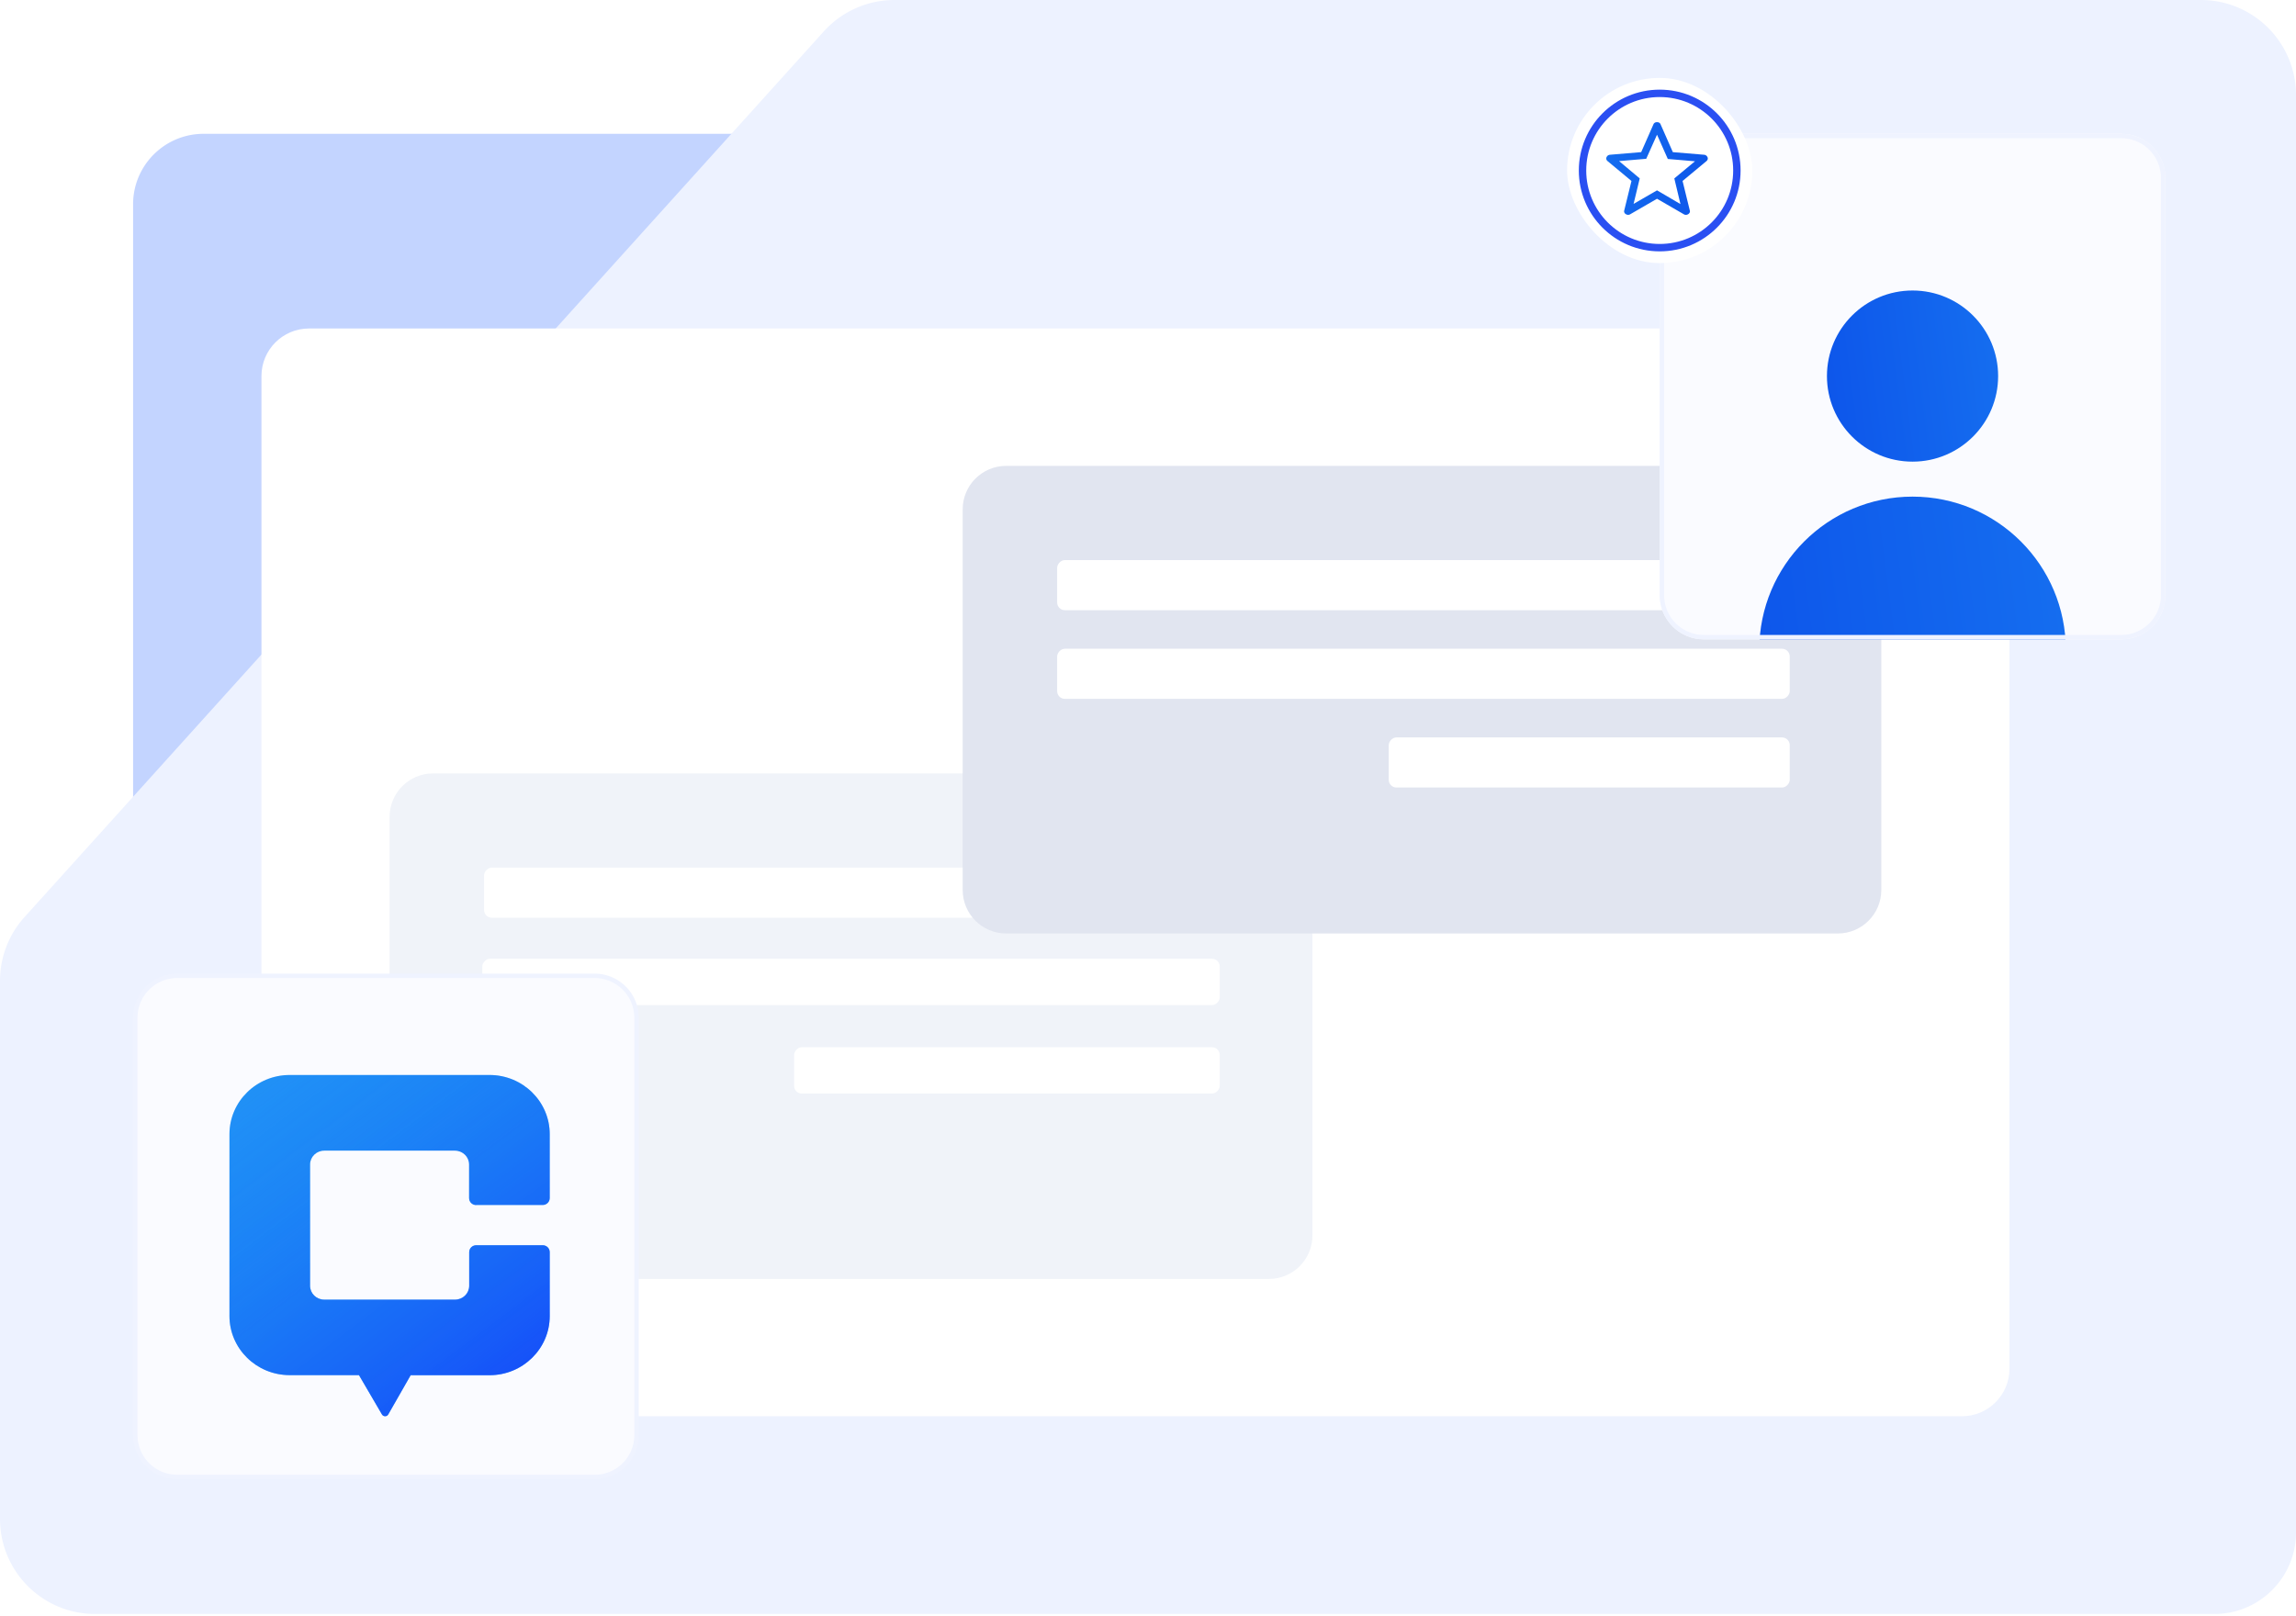 <svg width="520" height="366" fill="none" xmlns="http://www.w3.org/2000/svg"><path d="M457.658 30.313H46.114c-8.822 0-15.973 7.151-15.973 15.973v278.548c0 11.899 9.646 21.545 21.545 21.545h251.263a21.545 21.545 0 0 0 16.003-7.12l154.71-171.64a21.547 21.547 0 0 0 5.541-14.425V51.858c0-11.9-9.646-21.545-21.545-21.545Z" fill="#C3D4FF"/><path d="M21.545 365.624h479.977c10.205 0 18.478-8.272 18.478-18.477V21.545C520 9.646 510.354 0 498.455 0H202.576a21.545 21.545 0 0 0-15.996 7.112L5.549 207.751A21.546 21.546 0 0 0 0 222.184v121.895c0 11.899 9.646 21.545 21.545 21.545Z" fill="#EDF2FF"/><g filter="url(#a)"><path d="M59.216 70.374c0-5.95 4.823-10.772 10.772-10.772h374.343c5.949 0 10.772 4.823 10.772 10.772v224.875c0 5.949-4.823 10.772-10.772 10.772H69.988c-5.95 0-10.772-4.823-10.772-10.772V70.374Z" fill="#fff"/><path d="M88.235 170.246c0-5.444 4.413-9.857 9.857-9.857h189.292c5.444 0 9.857 4.413 9.857 9.857v94.809c0 5.444-4.413 9.857-9.857 9.857H98.092c-5.444 0-9.857-4.413-9.857-9.857v-94.809Z" fill="#F0F3F9"/><rect width="167.013" height="10.498" rx="1.747" transform="matrix(-1 0 0 1 276.245 202.381)" fill="#fff"/><rect width="96.391" height="10.498" rx="1.747" transform="matrix(-1 0 0 1 276.245 222.422)" fill="#fff"/><rect width="165.918" height="11.352" rx="1.747" transform="matrix(-1 0 0 1 275.548 181.736)" fill="#fff"/><path d="M218.028 100.578c0-5.444 4.413-9.857 9.857-9.857h188.337c5.444 0 9.857 4.413 9.857 9.857v86.22c0 5.444-4.413 9.857-9.857 9.857H227.885c-5.444 0-9.857-4.413-9.857-9.857v-86.22Z" fill="#E1E5F0"/><rect width="165.918" height="11.352" rx="1.747" transform="matrix(-1 0 0 1 405.342 132.152)" fill="#fff"/><rect width="90.819" height="11.352" rx="1.747" transform="matrix(-1 0 0 1 405.342 152.238)" fill="#fff"/><rect width="165.918" height="11.352" rx="1.747" transform="matrix(-1 0 0 1 405.342 112.068)" fill="#fff"/></g><path d="M134.664 221.062H40.141c-5.247 0-9.5 4.254-9.5 9.5v94.524a9.5 9.5 0 0 0 9.5 9.5h94.523a9.5 9.5 0 0 0 9.5-9.5v-94.524a9.5 9.5 0 0 0-9.5-9.5Z" fill="#FAFBFF"/><path d="M134.664 221.062H40.141c-5.247 0-9.5 4.254-9.5 9.5v94.524a9.5 9.5 0 0 0 9.5 9.5h94.523a9.5 9.5 0 0 0 9.5-9.5v-94.524a9.5 9.5 0 0 0-9.5-9.5Z" stroke="#EFF3FF"/><path d="M107.863 272.971h15.038c.891 0 1.6-.697 1.6-1.573v-14.473c0-7.398-6.11-13.402-13.637-13.402H65.606c-7.527 0-13.637 6.004-13.637 13.402v41.187c0 7.397 6.11 13.401 13.637 13.401h15.692l5.2 8.898c.328.554 1.128.554 1.437 0l5.073-8.88h17.856c7.527 0 13.637-6.004 13.637-13.402v-14.473c0-.876-.709-1.572-1.6-1.572h-15.038c-.891 0-1.6.696-1.6 1.572v7.612c0 1.733-1.436 3.145-3.2 3.145H73.425c-1.764 0-3.2-1.412-3.2-3.145v-27.464c0-1.733 1.436-3.145 3.2-3.145h29.62c1.764 0 3.2 1.412 3.2 3.145v7.612c0 .876.709 1.572 1.6 1.572l.018-.017Z" fill="#2698F7"/><path d="M107.863 272.971h15.038c.891 0 1.6-.697 1.6-1.573v-14.473c0-7.398-6.11-13.402-13.637-13.402H65.606c-7.527 0-13.637 6.004-13.637 13.402v41.187c0 7.397 6.11 13.401 13.637 13.401h15.692l5.2 8.898c.328.554 1.128.554 1.437 0l5.073-8.88h17.856c7.527 0 13.637-6.004 13.637-13.402v-14.473c0-.876-.709-1.572-1.6-1.572h-15.038c-.891 0-1.6.696-1.6 1.572v7.612c0 1.733-1.436 3.145-3.2 3.145H73.425c-1.764 0-3.2-1.412-3.2-3.145v-27.464c0-1.733 1.436-3.145 3.2-3.145h29.62c1.764 0 3.2 1.412 3.2 3.145v7.612c0 .876.709 1.572 1.6 1.572l.018-.017Z" fill="url(#b)"/><g clip-path="url(#c)"><path d="M490.415 40.313c0-5.523-4.477-10-10-10h-94.523c-5.523 0-10 4.477-10 10v94.523c0 5.523 4.477 10 10 10h94.523c5.523 0 10-4.477 10-10V40.313Z" fill="#FAFBFF"/><circle cx="34.716" cy="34.716" r="34.716" transform="matrix(-1 0 0 1 467.87 112.504)" fill="url(#d)"/><circle cx="19.384" cy="19.384" r="19.384" transform="matrix(-1 0 0 1 452.537 65.81)" fill="url(#e)"/></g><path d="M480.415 30.813h-94.523a9.5 9.5 0 0 0-9.5 9.5v94.523a9.5 9.5 0 0 0 9.5 9.5h94.523a9.5 9.5 0 0 0 9.5-9.5V40.313a9.5 9.5 0 0 0-9.5-9.5Z" stroke="#EFF3FF"/><rect x="354.917" y="17.65" width="41.95" height="41.95" rx="20.975" fill="#fff"/><path d="M375.891 56.105c9.653 0 17.479-7.826 17.479-17.48 0-9.653-7.826-17.479-17.479-17.479-9.653 0-17.479 7.826-17.479 17.48 0 9.653 7.826 17.479 17.479 17.479Z" stroke="#2A4FF2" stroke-width="1.678" stroke-linecap="round" stroke-linejoin="round"/><path d="m369.975 46.19 5.308-3.07 5.308 3.111-1.391-5.817 4.676-3.878-6.15-.525-2.443-5.494-2.444 5.454-6.15.525 4.676 3.918-1.39 5.777Zm5.308-1.167-6.117 3.542a.942.942 0 0 1-.501.103 1.142 1.142 0 0 1-.446-.152.818.818 0 0 1-.33-.365.677.677 0 0 1-.021-.516l1.628-6.64-5.384-4.476a.84.84 0 0 1-.3-.425.66.66 0 0 1 .032-.474c.07-.15.163-.274.278-.371.117-.094.275-.158.472-.191l7.104-.595 2.771-6.289a.758.758 0 0 1 .33-.384.993.993 0 0 1 .484-.118c.178 0 .34.04.485.118a.741.741 0 0 1 .328.384l2.771 6.29 7.102.594a.985.985 0 0 1 .474.192c.117.095.21.218.279.37a.66.66 0 0 1 .031.474.84.84 0 0 1-.3.425l-5.384 4.475 1.628 6.642a.656.656 0 0 1-.019.513.816.816 0 0 1-.332.365 1.076 1.076 0 0 1-.446.154.937.937 0 0 1-.499-.103l-6.118-3.542Z" fill="url(#f)"/><defs><linearGradient id="b" x1="42.605" y1="218.865" x2="150.628" y2="362.63" gradientUnits="userSpaceOnUse"><stop stop-color="#0082EF" stop-opacity="0"/><stop offset="1" stop-color="#1500FF"/></linearGradient><linearGradient id="d" x1="-64.249" y1="-212.657" x2="103.451" y2="-190.73" gradientUnits="userSpaceOnUse"><stop stop-color="#1F8CF6"/><stop offset="1" stop-color="#0D55EA"/></linearGradient><linearGradient id="e" x1="-35.874" y1="-118.738" x2="57.762" y2="-106.495" gradientUnits="userSpaceOnUse"><stop stop-color="#1F8CF6"/><stop offset="1" stop-color="#0D55EA"/></linearGradient><linearGradient id="f" x1="342.5" y1="-36.646" x2="397.866" y2="-28.718" gradientUnits="userSpaceOnUse"><stop stop-color="#1F8CF6"/><stop offset="1" stop-color="#0D55EA"/></linearGradient><clipPath id="c"><path d="M490.415 40.313c0-5.523-4.477-10-10-10h-94.523c-5.523 0-10 4.477-10 10v94.523c0 5.523 4.477 10 10 10h94.523c5.523 0 10-4.477 10-10V40.313Z" fill="#fff"/></clipPath><filter id="a" x="37.671" y="43.443" width="438.977" height="289.51" filterUnits="userSpaceOnUse" color-interpolation-filters="sRGB"><feFlood flood-opacity="0" result="BackgroundImageFix"/><feColorMatrix in="SourceAlpha" values="0 0 0 0 0 0 0 0 0 0 0 0 0 0 0 0 0 0 127 0" result="hardAlpha"/><feOffset dy="4.04"/><feGaussianBlur stdDeviation="5.386"/><feComposite in2="hardAlpha" operator="out"/><feColorMatrix values="0 0 0 0 0.118 0 0 0 0 0 0 0 0 0 0.369 0 0 0 0.04 0"/><feBlend in2="BackgroundImageFix" result="effect1_dropShadow_4395_4593"/><feColorMatrix in="SourceAlpha" values="0 0 0 0 0 0 0 0 0 0 0 0 0 0 0 0 0 0 127 0" result="hardAlpha"/><feOffset dy="5.386"/><feGaussianBlur stdDeviation="2.693"/><feComposite in2="hardAlpha" operator="out"/><feColorMatrix values="0 0 0 0 0.118 0 0 0 0 0 0 0 0 0 0.369 0 0 0 0.02 0"/><feBlend in2="effect1_dropShadow_4395_4593" result="effect2_dropShadow_4395_4593"/><feColorMatrix in="SourceAlpha" values="0 0 0 0 0 0 0 0 0 0 0 0 0 0 0 0 0 0 127 0" result="hardAlpha"/><feOffset dy="5.386"/><feGaussianBlur stdDeviation="10.772"/><feComposite in2="hardAlpha" operator="out"/><feColorMatrix values="0 0 0 0 0.781 0 0 0 0 0.743 0 0 0 0 0.862 0 0 0 0.25 0"/><feBlend in2="effect2_dropShadow_4395_4593" result="effect3_dropShadow_4395_4593"/><feBlend in="SourceGraphic" in2="effect3_dropShadow_4395_4593" result="shape"/></filter></defs></svg>